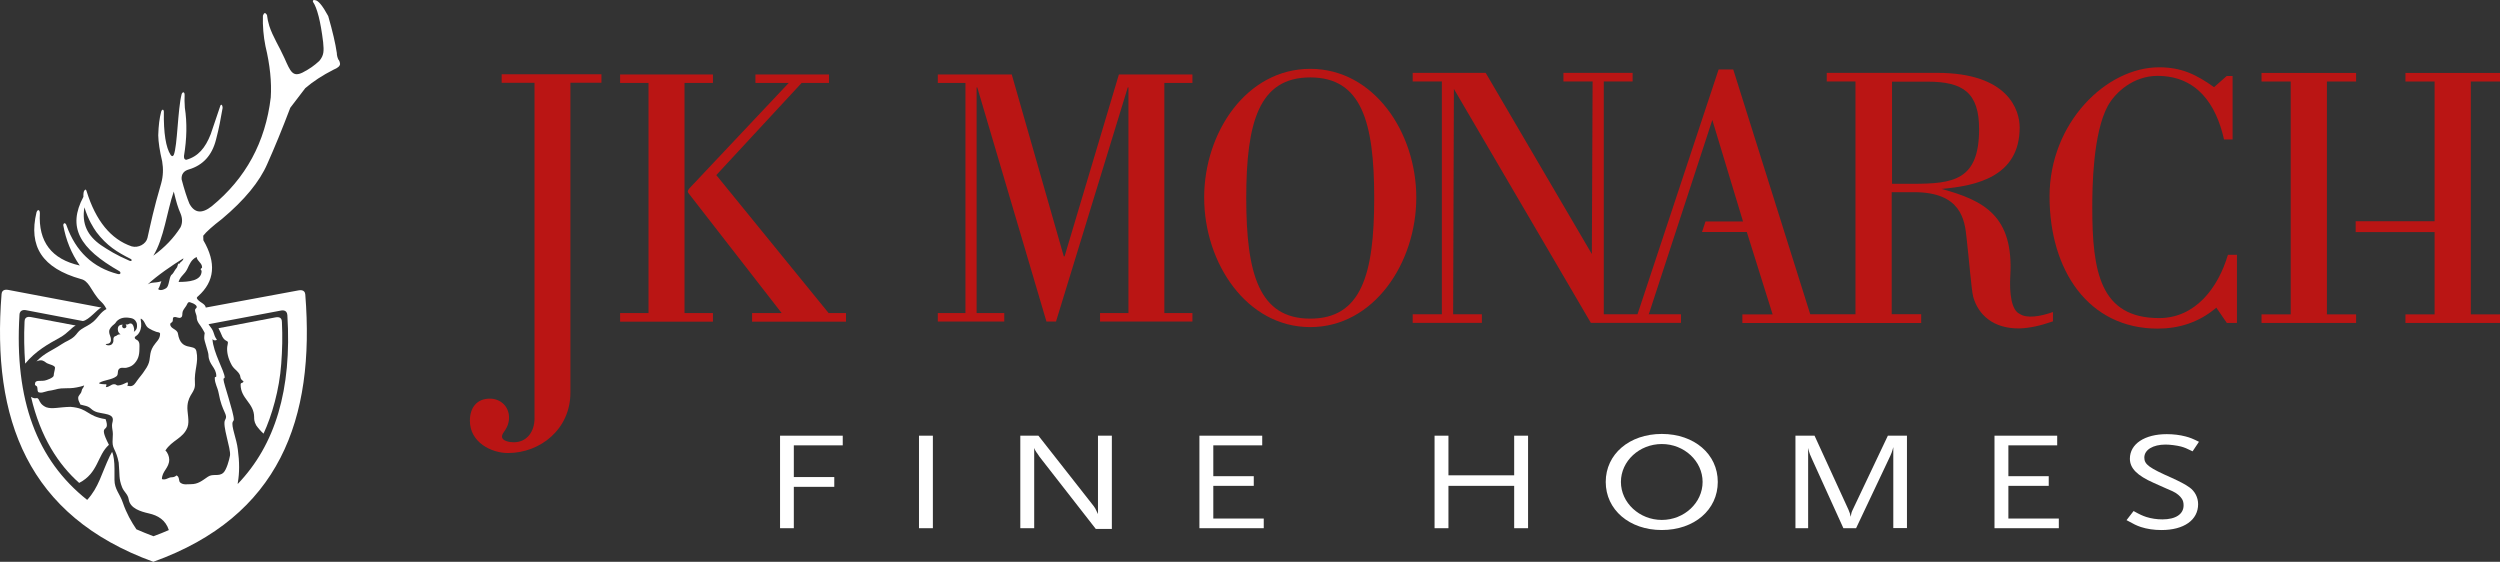 <svg width="267" height="60" viewBox="0 0 267 60" fill="none" xmlns="http://www.w3.org/2000/svg">
<rect x="0" y="0" width="267" height="60" fill="#333333" stroke="none"/>
<path fill-rule="evenodd" clip-rule="evenodd" d="M8.093 34.766L3.295 33.862C3.238 33.862 2.614 33.697 2.622 34.363C2.548 35.917 2.581 37.315 2.688 38.837C3.813 37.472 5.185 36.723 6.376 36.066C7.288 35.556 7.567 35.029 8.093 34.758" fill="white"/>
<path fill-rule="evenodd" clip-rule="evenodd" d="M28.154 46.318C27.875 46.071 27.612 45.775 27.365 45.43C27.127 45.01 27.143 44.723 27.143 44.566C27.143 43.02 25.698 42.609 25.698 41.072C25.698 40.8 25.977 40.981 26.002 40.71C25.821 40.611 25.714 40.471 25.681 40.307C25.64 39.739 25.041 39.509 24.761 39.016C24.342 38.259 24.211 37.585 24.268 37.042C24.277 36.952 24.342 36.697 24.342 36.607C24.342 36.327 24.063 36.524 23.751 35.965C23.619 35.636 23.472 35.324 23.332 35.052L29.435 33.893C29.493 33.893 30.117 33.728 30.109 34.395C30.183 35.957 30.15 37.347 30.035 38.868C29.838 41.623 29.033 44.41 28.145 46.318" fill="white"/>
<path fill-rule="evenodd" clip-rule="evenodd" d="M3.312 42.383C4.331 46.741 6.27 49.636 8.455 51.576C10.516 50.515 10.377 48.632 11.633 47.506C10.336 44.989 11.855 46.437 11.28 44.767C9.21 44.439 9.49 43.616 7.543 43.452C6.278 43.477 5.588 43.723 4.931 43.493C4.38 43.246 4.257 42.909 4.142 42.671C3.912 42.317 3.871 42.736 3.312 42.383Z" fill="white"/>
<path d="M16.39 27.297C17.606 26.417 18.567 25.406 19.282 24.271C19.495 23.819 19.495 23.334 19.29 22.824C18.994 22.158 18.822 21.558 18.559 20.456C17.828 22.569 17.516 25.464 16.382 27.297M13.795 27.832C14.041 27.955 14.148 27.782 13.984 27.667C12.489 26.919 11.404 26.236 10.304 24.797C9.967 24.321 9.433 23.498 9.014 22.142C8.718 23.926 9.351 25.176 10.78 26.179C11.56 26.697 12.415 27.24 13.795 27.832ZM19.076 30.11C20.12 30.11 21.532 30.003 21.532 28.95C21.532 28.868 21.434 28.843 21.434 28.753C21.434 28.654 21.582 28.654 21.582 28.555C21.582 28.07 21.073 27.93 20.999 27.445C20.424 27.725 20.267 28.177 19.988 28.753C19.709 29.312 19.257 29.493 19.076 30.101M17.746 30.776C18.066 30.578 18.041 29.707 18.288 29.378C18.469 29.246 18.567 29.049 18.707 28.819C18.781 28.695 18.863 28.646 18.92 28.523C18.986 28.375 18.97 28.259 19.076 28.128L19.134 28.202C19.274 27.922 19.569 27.889 19.586 27.593C18.477 28.268 16.719 29.476 15.774 30.373C16.275 30.077 16.497 30.274 17.236 30.035C17.113 30.307 17.08 30.619 16.892 30.874C16.892 30.874 17.113 31.162 17.738 30.784M19.881 32.675C19.742 32.905 19.602 33.02 19.512 33.275C19.43 33.506 19.545 33.761 19.339 33.9C19.093 34.065 18.855 33.785 18.567 33.876C18.395 33.925 18.51 34.172 18.427 34.336C18.362 34.468 18.181 34.476 18.181 34.624C18.181 35.134 18.92 35.126 19.003 35.627C19.315 37.609 20.793 36.647 20.974 37.502C21.245 38.727 20.719 39.525 20.818 40.914C20.892 41.934 20.144 42.041 20.021 43.316C19.955 44.039 20.276 44.96 20.021 45.635C19.561 46.835 18.354 47.008 17.664 48.118C17.902 48.307 18.074 48.767 18.074 49.08C18.074 49.993 17.294 50.313 17.294 51.169C17.376 51.185 17.425 51.201 17.499 51.201C17.844 51.201 18.017 50.971 18.354 50.971C18.534 50.971 18.699 50.914 18.855 50.774C19.208 50.938 19.052 51.382 19.249 51.539C19.594 51.81 19.939 51.711 20.383 51.711C21.163 51.711 21.565 51.349 22.206 50.914C22.748 50.544 23.372 50.938 23.857 50.486C24.186 50.19 24.49 49.105 24.564 48.652C24.678 47.92 23.709 45.413 24.038 44.853C24.399 44.228 23.734 44.113 23.348 41.967C23.233 41.342 22.937 40.989 22.937 40.347C22.937 40.216 23.101 40.306 23.101 40.174C23.101 39.221 22.288 38.982 22.264 37.913C22.264 37.617 21.812 36.408 21.812 36.12C21.812 35.38 22.001 35.8 21.639 35.15C21.376 34.665 21.007 34.41 21.007 33.859C21.007 33.58 20.686 33.119 20.908 32.955C21.229 32.716 20.76 32.412 20.292 32.28C20.046 32.206 20.005 32.486 19.865 32.708M11.371 36.729C11.166 36.754 11.429 36.91 11.634 36.885C11.864 36.861 11.971 36.787 12.062 36.597C12.185 36.326 12.029 36.227 12.185 35.989C12.259 35.882 12.382 35.915 12.48 35.825C12.587 35.734 12.669 35.709 12.801 35.709H12.883C12.71 35.602 12.595 35.43 12.587 35.224C12.554 34.764 12.809 34.69 13.113 34.665C13.056 34.714 13.031 34.797 13.047 34.879C13.072 35.002 13.195 35.084 13.318 35.06C13.441 35.035 13.524 34.912 13.499 34.788L13.417 34.657C13.524 34.657 13.639 34.665 13.721 34.616C14.017 34.435 14.222 34.599 14.312 35.06C14.337 35.2 14.337 35.331 14.296 35.438C14.493 35.315 14.633 35.117 14.633 34.879C14.633 34.591 14.633 34.509 14.476 34.27C14.394 34.147 14.238 34.024 14 33.974C13.606 33.9 13.056 33.834 12.587 34.196C12.366 34.361 12.382 34.501 12.16 34.657C11.947 34.813 11.659 35.117 11.659 35.389C11.659 35.8 11.848 35.89 11.848 36.293C11.848 36.589 11.675 36.713 11.38 36.737M15.068 34.887C15.035 35.257 14.895 35.52 14.731 35.709C14.567 35.898 14.386 35.923 14.394 36.071C14.403 36.236 14.583 36.26 14.707 36.359C14.895 36.532 14.895 36.729 14.895 36.984C14.895 37.708 14.871 38.234 14.394 38.785C14.14 39.073 13.902 39.179 13.532 39.27C13.22 39.344 12.932 39.179 12.71 39.41C12.489 39.648 12.686 40.01 12.423 40.199C11.914 40.577 11.174 40.561 10.624 40.873C10.484 40.98 10.772 41.021 11.142 41.038H11.347C11.413 41.211 11.257 41.326 11.322 41.342C11.667 41.342 11.823 41.079 12.127 41.038H12.242C12.39 41.038 12.456 41.178 12.604 41.169C12.998 41.145 13.236 40.98 13.598 40.824C13.737 40.939 13.614 41.087 13.614 41.243C13.688 41.186 13.811 41.243 13.902 41.243C14.271 41.243 14.435 40.947 14.641 40.651C14.912 40.265 15.191 39.993 15.479 39.525C15.602 39.36 15.717 39.171 15.807 38.974C16.136 38.267 15.881 37.765 16.374 36.976C16.686 36.482 17.097 36.244 17.097 35.652C17.097 35.471 16.859 35.496 16.686 35.438C16.382 35.331 16.201 35.241 15.914 35.076C15.47 34.821 15.52 34.303 15.076 34.04C15.052 34.024 15.01 34.032 15.027 34.139C15.076 34.402 15.093 34.649 15.076 34.887M25.377 51.703C29.402 47.509 31.184 41.622 30.691 33.654C30.65 33.012 30.034 33.16 30.001 33.169L22.272 34.624C22.313 34.706 22.37 34.772 22.436 34.862C22.962 35.52 22.724 35.66 23.167 36.293C22.913 36.433 22.732 36.277 22.691 36.211C22.765 37.65 23.98 39.64 23.997 40.306C23.997 40.372 23.923 40.405 23.873 40.438V40.553C23.873 40.931 24.974 44.08 24.974 44.812C24.974 44.919 24.9 44.952 24.859 45.051C24.662 45.495 25.278 46.876 25.401 48.011C25.582 49.335 25.582 50.511 25.401 51.53C25.401 51.572 25.401 51.629 25.385 51.695M11.733 48.702C11.832 48.496 11.914 48.348 11.971 48.258C12.144 48.644 12.226 49.351 12.226 50.042V51.242C12.226 52.246 12.793 52.731 13.113 53.668C13.515 54.844 14.017 55.708 14.567 56.53C15.158 56.793 15.766 57.032 16.39 57.27C16.957 57.064 17.508 56.842 18.033 56.612C17.68 55.519 16.85 55.05 15.914 54.836C15.002 54.63 13.893 54.293 13.745 53.331C13.655 52.764 13.253 52.566 13.039 52.04C12.661 51.07 12.801 50.741 12.678 49.409C12.406 48.003 12.021 47.986 12.021 47.197C12.021 46.868 12.053 46.687 12.053 46.358C12.053 46.005 11.963 45.791 11.963 45.437C11.963 45.19 12.053 45.051 12.053 44.804C12.053 44.385 11.593 44.27 11.183 44.187C10.591 44.064 10.164 44.064 9.72 43.653C9.376 43.332 9.022 43.332 8.587 43.209C8.505 42.978 8.349 42.806 8.349 42.518C8.349 42.197 8.653 42.09 8.71 41.778C8.768 41.441 8.924 41.465 8.989 41.161C8.907 41.202 8.776 41.235 8.603 41.285C7.987 41.433 7.708 41.465 7.067 41.465C6.139 41.465 6.164 41.572 5.523 41.688C5.211 41.737 5.063 41.753 4.743 41.86C4.611 41.893 4.439 41.975 4.168 41.91C3.954 41.86 4.036 41.523 3.971 41.317C3.93 41.194 3.732 41.194 3.732 41.054C3.732 40.512 4.25 40.742 4.784 40.643C4.965 40.61 5.737 40.347 5.737 40.1C5.737 39.87 5.86 39.55 5.876 39.278C5.893 39.023 5.219 38.908 5.006 38.785C4.841 38.686 4.661 38.48 4.348 38.48C4.127 38.48 3.888 38.604 3.888 38.604C4.767 37.683 5.523 37.469 6.583 36.762C7.092 36.416 7.486 36.343 7.938 35.931C8.234 35.66 8.324 35.397 8.669 35.175C9.162 34.846 9.499 34.747 9.95 34.369C10.525 33.876 10.698 33.366 11.371 33.004C10.977 32.231 10.772 32.322 10.279 31.623C9.729 30.907 9.417 29.97 8.653 29.805C4.505 28.638 3.026 26.311 3.897 22.684C4.003 22.347 4.242 22.347 4.258 22.758C4.086 25.817 5.507 27.684 8.521 28.358C7.626 27.075 7.034 25.636 6.755 24.041C6.804 23.72 7.034 23.819 7.108 24.09C8.086 26.845 9.909 28.572 12.571 29.263C12.883 29.345 12.941 29.123 12.768 28.975C8.456 26.516 7.182 24.263 8.907 21.023C8.899 20.67 8.932 20.448 9.006 20.357C9.121 20.176 9.203 20.242 9.252 20.431C10.23 23.581 11.832 25.546 14.058 26.311C14.772 26.516 15.602 26.064 15.75 25.406C16.119 23.786 16.382 22.421 17.22 19.559C17.425 18.811 17.458 18.03 17.319 17.232C17.056 16.114 16.916 15.185 16.9 14.453C16.933 13.384 17.031 12.636 17.212 11.929C17.31 11.633 17.483 11.657 17.499 11.929C17.466 14.214 17.713 15.752 18.222 16.542C18.337 16.706 18.46 16.731 18.559 16.542C18.953 15.571 18.978 11.682 19.397 10.062C19.487 9.782 19.734 9.766 19.717 10.177C19.709 10.588 19.692 10.884 19.742 11.509C19.988 13.104 19.955 14.815 19.651 16.648C19.643 16.846 19.66 17.035 19.89 17.068C21.163 16.714 21.927 15.802 22.502 14.338C22.913 13.096 23.208 12.29 23.512 11.353C23.578 11.09 23.759 11.131 23.775 11.526C23.529 12.899 23.43 13.524 23.069 14.922C22.641 16.599 21.672 17.652 20.169 18.096C19.619 18.252 19.356 18.606 19.397 19.157C19.684 20.25 19.964 21.114 20.226 21.747C20.769 22.766 21.565 22.857 22.625 22.018C26.247 19.05 28.35 15.185 28.917 10.407C29.024 8.763 28.835 6.937 28.35 4.923C28.137 3.87 28.046 2.785 28.079 1.675C28.194 1.329 28.342 1.313 28.515 1.609C28.556 1.979 28.638 2.365 28.761 2.768C29.131 3.919 29.837 4.988 30.387 6.222C31.02 7.653 31.266 8.253 32.309 7.751C33.082 7.348 33.542 7.019 34.1 6.51C34.609 5.901 34.601 5.449 34.511 4.503C34.24 2.275 33.87 0.836 33.418 0.186C33.394 0.022 33.476 -0.036 33.665 0.022C33.985 0.046 34.453 0.606 35.053 1.716C35.521 3.336 35.825 4.651 35.973 5.663C35.973 5.893 36.031 6.115 36.129 6.345C36.236 6.452 36.293 6.617 36.318 6.83C36.31 7.052 36.08 7.258 35.628 7.439C34.445 8.039 33.443 8.697 32.605 9.412L31.003 11.509C30.141 13.779 29.32 15.777 28.547 17.504C27.726 19.403 26.116 21.36 23.717 23.375C22.691 24.164 22.017 24.765 21.705 25.176L21.721 25.661C23.118 28.062 22.937 30.052 21.163 31.631C20.99 31.762 20.974 31.836 21.114 31.993C21.418 32.346 21.91 32.437 21.976 32.848L31.874 31.014C32.005 30.989 32.564 30.891 32.605 31.45C33.665 44.788 29.862 55.148 16.374 60C2.911 55.099 -0.892 44.738 0.167 31.401C0.208 30.841 0.767 30.94 0.898 30.965L10.829 32.848C10.443 32.963 9.507 34.188 8.85 34.287L2.771 33.127C2.771 33.127 2.114 32.971 2.081 33.612C1.523 42.748 3.946 49.138 9.31 53.389C10.55 52.048 10.829 50.585 11.741 48.677" fill="white"/>
<path d="M90.005 47.563V46.531H83.309V56.412H84.78V51.994H89.101V50.95H84.78V47.563H90.005Z" fill="white"/>
<path d="M99.631 46.531H98.148V56.412H99.631V46.531Z" fill="white"/>
<path d="M118.746 56.505V46.531H117.264V54.904L117.194 54.754C117.055 54.475 117.055 54.452 116.974 54.301C116.916 54.209 116.87 54.127 116.812 54.058L110.903 46.531H108.969V56.412H110.452V47.842C110.521 48.039 110.567 48.108 110.637 48.213C110.66 48.271 110.706 48.329 110.788 48.433C110.88 48.584 110.973 48.7 111.019 48.781L117.032 56.493H118.746V56.505Z" fill="white"/>
<path d="M134.968 56.412V55.38H129.581V51.889H133.902V50.857H129.581V47.563H134.805V46.531H128.098V56.412H134.968Z" fill="white"/>
<path d="M163.197 56.412V46.531H161.714V50.764H154.694V46.531H153.211V56.412H154.694V51.889H161.714V56.412H163.197Z" fill="white"/>
<path d="M181.838 51.47C181.838 53.697 179.868 55.529 177.482 55.529C175.095 55.529 173.114 53.697 173.114 51.47C173.114 49.243 175.084 47.422 177.482 47.422C179.88 47.422 181.838 49.255 181.838 51.47ZM183.459 51.47C183.459 48.501 180.945 46.344 177.482 46.344C174.018 46.344 171.492 48.501 171.492 51.47C171.492 54.439 174.018 56.607 177.482 56.607C180.945 56.607 183.459 54.45 183.459 51.47Z" fill="white"/>
<path d="M203.663 56.412V46.531H201.624L197.871 54.441C197.743 54.707 197.72 54.8 197.651 55.194C197.593 54.904 197.593 54.846 197.419 54.441L193.793 46.531H191.754V56.412H193.109V47.842C193.248 48.456 193.329 48.607 193.584 49.164L196.874 56.412H198.23L201.752 48.967C202.007 48.433 202.076 48.259 202.204 47.749V56.401H203.686L203.663 56.412Z" fill="white"/>
<path d="M219.882 56.412V55.38H214.495V51.889H218.804V50.857H214.495V47.563H219.708V46.531H213.012V56.412H219.882Z" fill="white"/>
<path d="M234.864 47.191C234.192 46.854 233.902 46.738 233.415 46.611C232.801 46.448 232.095 46.367 231.411 46.367C229.048 46.367 227.472 47.411 227.472 48.988C227.472 50.009 228.237 50.786 230.021 51.574C231.145 52.085 231.805 52.363 232.014 52.456C232.489 52.676 232.825 52.966 233.022 53.268C233.149 53.453 233.207 53.685 233.207 53.975C233.207 54.914 232.361 55.471 230.948 55.471C230.334 55.471 229.755 55.378 229.233 55.216C228.816 55.077 228.527 54.949 227.866 54.578L227.113 55.552C227.889 55.981 228.191 56.132 228.643 56.283C229.28 56.492 230.033 56.608 230.844 56.608C233.242 56.608 234.759 55.541 234.759 53.847C234.759 53.128 234.412 52.456 233.833 52.05C233.404 51.737 232.767 51.412 231.956 51.041C229.535 49.974 229.013 49.603 229.013 48.872C229.013 48.037 229.94 47.48 231.284 47.48C231.759 47.48 232.477 47.573 232.929 47.689C233.311 47.794 233.555 47.898 234.169 48.2L234.852 47.179L234.864 47.191Z" fill="white"/>
<path d="M202.068 8.709V19.631H204.222C208.611 19.631 211.368 19.271 211.368 13.799C211.368 9.915 209.689 8.72 205.855 8.72H202.068V8.709ZM205.218 34.495H186.084V33.579H189.316L186.559 24.779H181.776L182.146 23.654H186.154L182.876 12.813L176.089 33.567H179.529V34.483H169.904L155.276 9.497L155.195 33.567H158.264V34.483H150.875V33.567H153.991V8.697H150.875V7.781H158.67L170.009 27.132L170.09 8.697H166.974V7.781H174.363V8.697H171.283V33.567H174.885L183.548 7.422H185.111L193.335 33.567H198.164V8.697H195.095V7.781H206.874C214.541 7.781 215.7 11.816 215.7 13.613C215.7 18.854 211.102 19.851 207.349 20.176C211.935 21.416 215.051 23.098 214.704 29.405C214.588 31.33 214.819 33.127 215.7 33.521C216.452 34.043 217.935 33.799 219.255 33.324V34.321C217.9 34.796 216.742 35.04 215.7 35.075C212.862 35.121 211.264 33.59 210.742 31.712C210.546 30.993 210.302 27.759 210.024 25.358C209.828 23.515 209.468 20.524 204.43 20.524H202.033V33.556H205.183V34.472L205.218 34.495Z" fill="#BA1514"/>
<path d="M260.016 24.787H251.584V23.627H260.016V8.705H256.901V7.789H267V8.705H263.885V33.575H267V34.491H256.901V33.575H260.016V24.787ZM248.515 8.705V33.575H251.631V34.491H241.531V33.575H244.647V8.705H241.531V7.789H251.631V8.705H248.515Z" fill="#BA1514"/>
<path d="M53.577 7.941V8.846H57.087V44.672C57.087 46.133 56.253 47.235 54.874 47.235C54.446 47.235 53.612 47.119 53.612 46.609C53.612 46.168 54.365 45.774 54.365 44.591C54.365 43.409 53.461 42.574 52.315 42.574C50.936 42.574 50.184 43.525 50.184 44.939C50.184 47.27 52.512 48.383 54.249 48.383C57.724 48.383 60.92 45.82 60.92 41.936V8.834H64.233V7.93H53.577V7.941Z" fill="#BA1514"/>
<path d="M76.141 33.438H73.106V8.857H76.141V7.953H66.227V8.857H69.261V33.438H66.227V34.354H76.141V33.438ZM84.237 8.857L73.813 19.919C73.535 20.197 73.384 20.394 73.5 20.591L83.484 33.438H80.322V34.354H90.352V33.438H88.499L76.5 18.701L85.615 8.857H88.534V7.953H80.681V8.857H84.237Z" fill="#BA1514"/>
<path d="M103.11 8.857V33.438H100.156V34.342H107.256V33.438H104.303V9.333H104.372L111.761 34.342H112.781L120.448 9.333H120.517V33.438H117.483V34.342H127.351V33.438H124.351V8.857H127.351V7.953H119.498L113.696 27.385H113.615L108.055 7.953H100.156V8.857H103.11Z" fill="#BA1514"/>
<path d="M139.933 34.03C134.489 34.03 133.099 29.288 133.099 21.149C133.099 13.01 134.478 8.268 139.933 8.268C145.388 8.268 146.766 12.975 146.766 21.149C146.766 29.323 145.388 34.03 139.933 34.03ZM139.933 34.935C146.72 34.935 151.26 28.094 151.26 21.102C151.26 14.111 146.72 7.352 139.933 7.352C133.146 7.352 128.605 14.111 128.605 21.102C128.605 28.094 133.146 34.935 139.933 34.935Z" fill="#BA1514"/>
<path d="M238.418 8.115H237.816L236.461 9.309C234.55 7.953 232.986 7.188 230.588 7.188C224.96 7.188 218.891 13.101 218.891 20.985C218.891 28.869 223.049 35.095 230.438 35.095C232.673 35.095 234.827 34.458 236.704 32.858L237.827 34.492H238.904V27.211H237.943C236.901 30.736 234.468 33.971 230.6 33.971C224.288 33.971 223.454 29.008 223.454 22.133C223.454 19.93 223.535 14.26 225.099 11.338C225.898 9.866 227.855 8.103 230.415 8.103C234.607 8.103 236.681 11.106 237.526 14.898H238.441V8.103L238.418 8.115Z" fill="#BA1514"/>
</svg>
